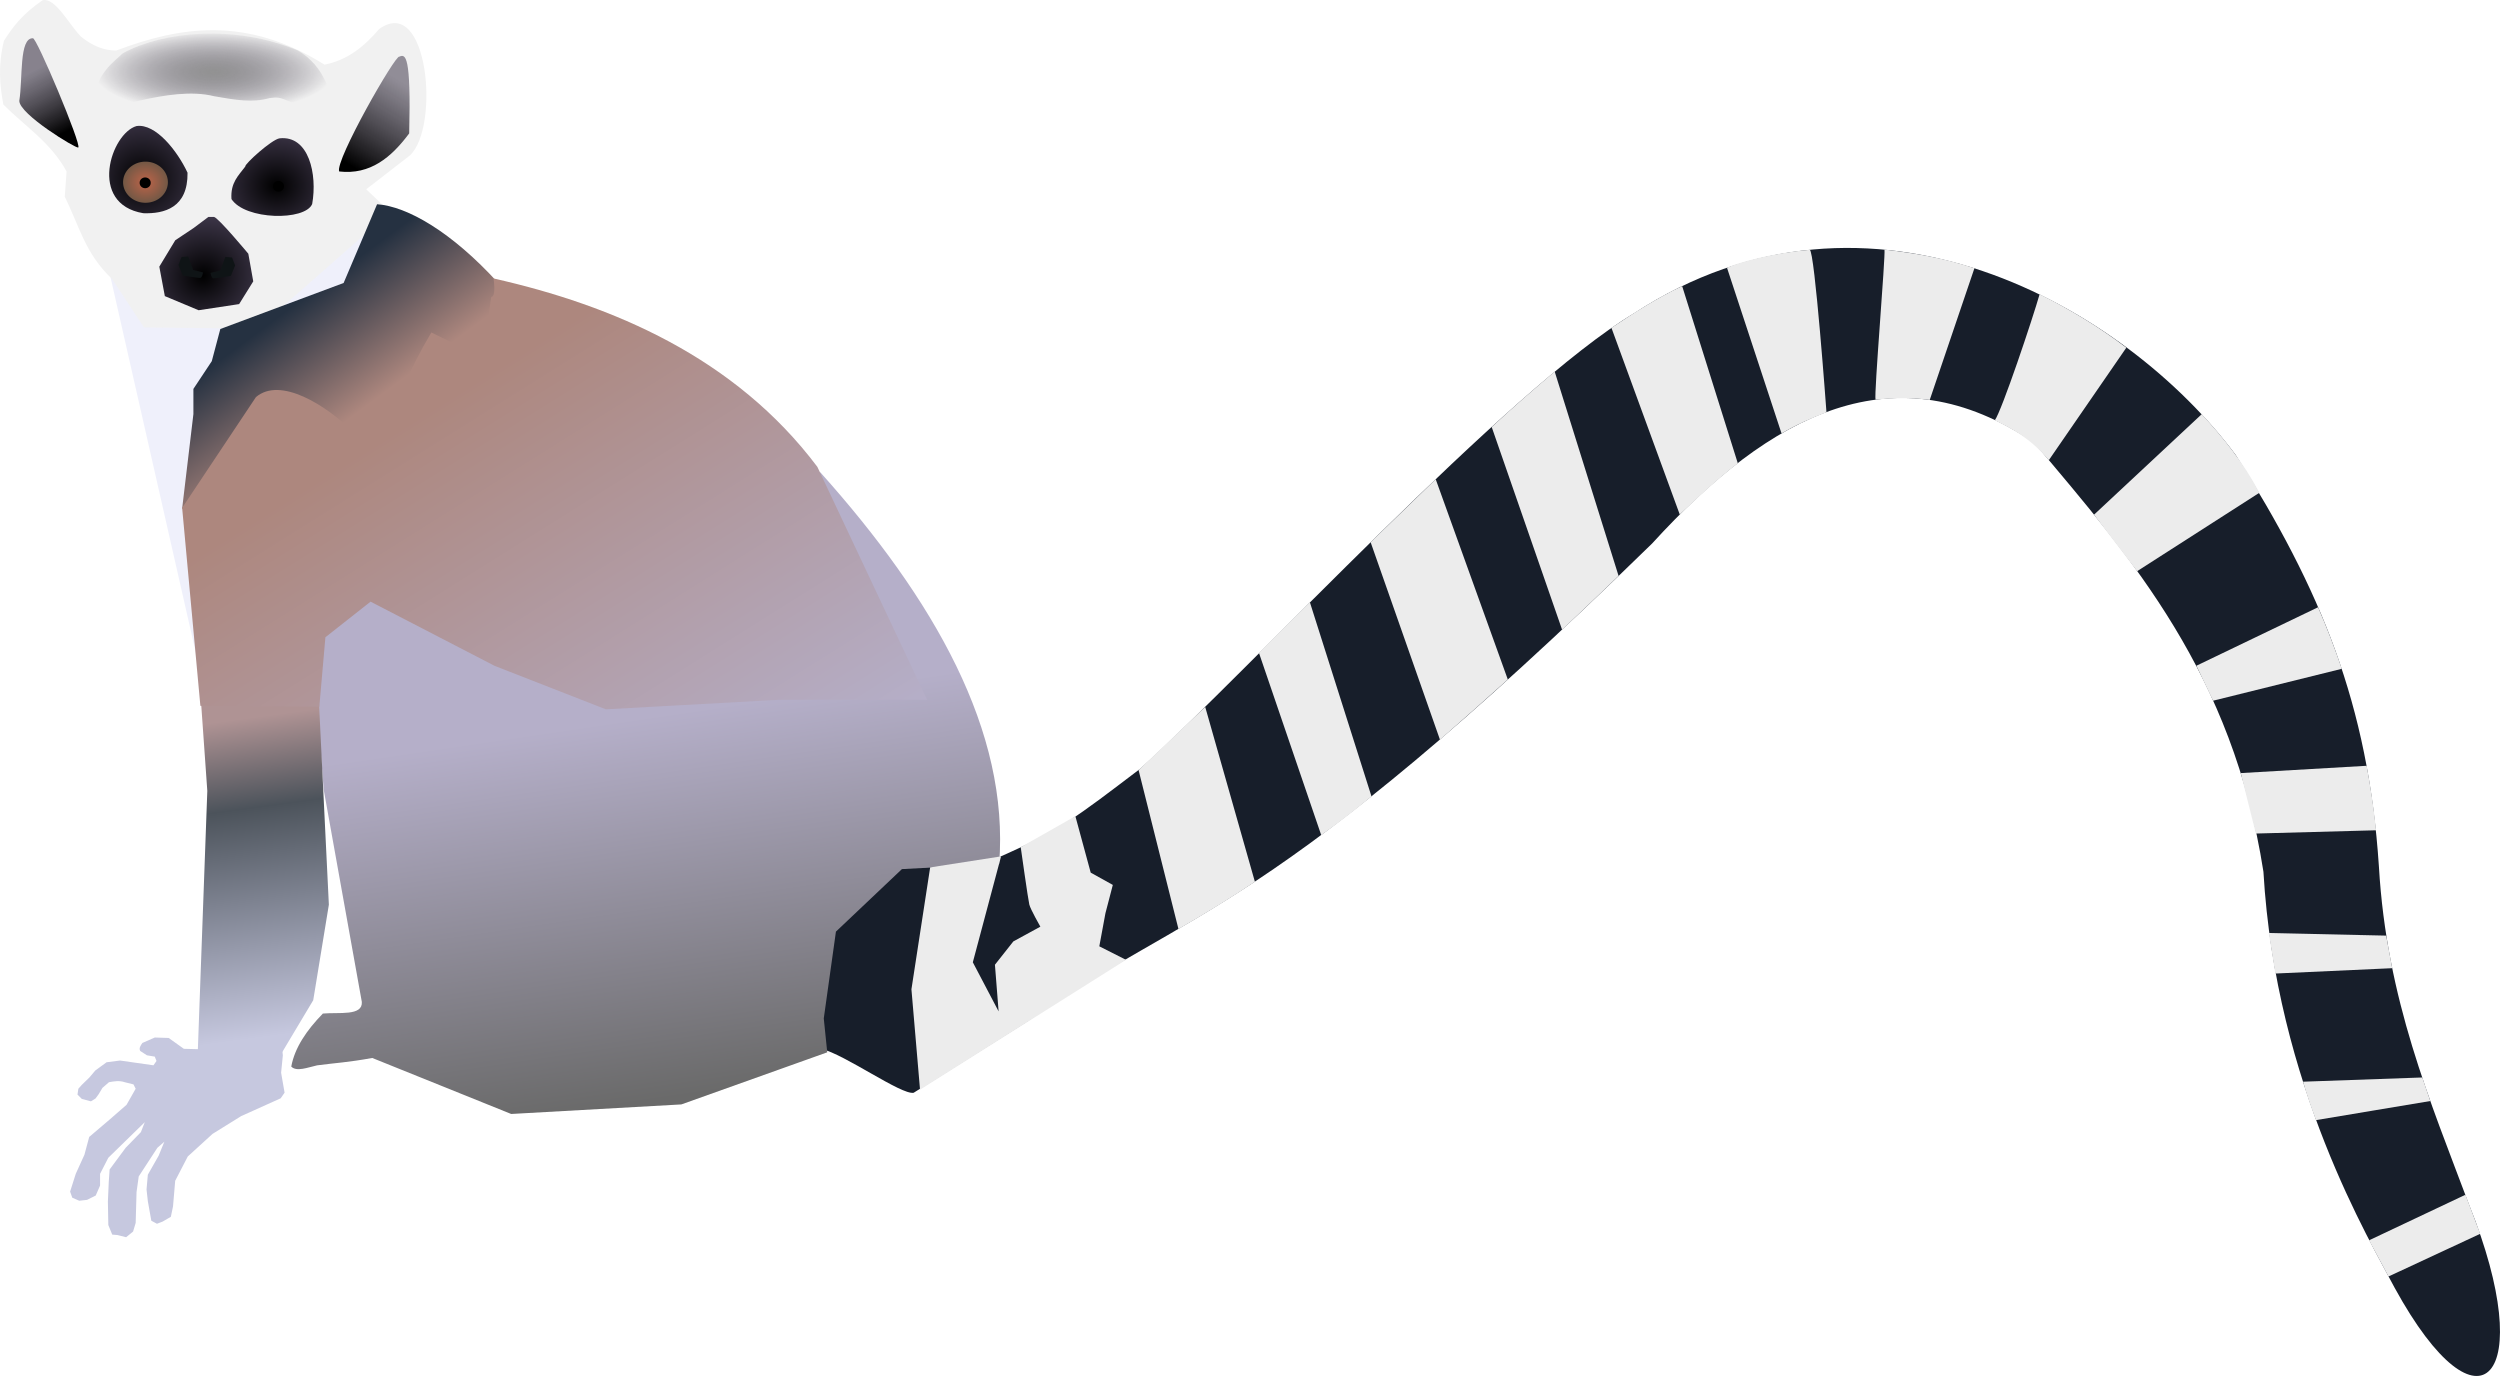 <?xml version="1.0" encoding="UTF-8" standalone="no"?>
<!-- Created with Inkscape (http://www.inkscape.org/) -->
<svg xmlns:inkscape="http://www.inkscape.org/namespaces/inkscape" xmlns:rdf="http://www.w3.org/1999/02/22-rdf-syntax-ns#" xmlns="http://www.w3.org/2000/svg" xmlns:sodipodi="http://sodipodi.sourceforge.net/DTD/sodipodi-0.dtd" xmlns:cc="http://creativecommons.org/ns#" xmlns:xlink="http://www.w3.org/1999/xlink" xmlns:dc="http://purl.org/dc/elements/1.1/" xmlns:svg="http://www.w3.org/2000/svg" xmlns:ns1="http://sozi.baierouge.fr" id="svg2" sodipodi:docname="ring-tailed-lemur.jpg" viewBox="0 0 533.19 293.47" version="1.1" inkscape:version="0.48.2 r9819">
<defs id="defs6">
<linearGradient id="linearGradient3853">
<stop id="stop3855" style="stop-color:#000000" offset="0"/>
<stop id="stop3857" style="stop-color:#3b3446" offset="1"/>
</linearGradient>
<linearGradient id="linearGradient3835" inkscape:collect="always">
<stop id="stop3837" style="stop-color:#be6449" offset="0"/>
<stop id="stop3839" style="stop-color:#735845" offset="1"/>
</linearGradient>
<linearGradient id="linearGradient3773" y2="130.96" gradientUnits="userSpaceOnUse" x2="99.643" gradientTransform="translate(-18.01 -46.941)" y1="109.7" x1="83.889" inkscape:collect="always">
<stop id="stop3769" style="stop-color:#253141" offset="0"/>
<stop id="stop3771" style="stop-color:#ad877e" offset="1"/>
</linearGradient>
<linearGradient id="linearGradient3781" y2="226.13" gradientUnits="userSpaceOnUse" x2="170.33" gradientTransform="translate(-18.01 -46.941)" y1="132.85" x1="111.85" inkscape:collect="always">
<stop id="stop3777" style="stop-color:#ad877e" offset="0"/>
<stop id="stop3779" style="stop-color:#b5afc9" offset="1"/>
</linearGradient>
<linearGradient id="linearGradient3805" y2="268.22" gradientUnits="userSpaceOnUse" x2="73.91" gradientTransform="translate(-18.01 -46.941)" y1="200.91" x1="64.852" inkscape:collect="always">
<stop id="stop3809" style="stop-color:#af9394" offset="0"/>
<stop id="stop3811" style="stop-color:#4c535b" offset=".281"/>
<stop id="stop3813" style="stop-color:#c6c8df" offset="1"/>
</linearGradient>
<radialGradient id="radialGradient3841" xlink:href="#linearGradient3835" gradientUnits="userSpaceOnUse" cy="85.804" cx="49.039" gradientTransform="matrix(1 0 0 .918 0 7.052)" r="4.779" inkscape:collect="always"/>
<radialGradient id="radialGradient3859" xlink:href="#linearGradient3853" gradientUnits="userSpaceOnUse" cy="105.76" cx="61.355" gradientTransform="matrix(1.086 -.59 .551 1.014 -81.61 -12.233)" r="10.517" inkscape:collect="always"/>
<radialGradient id="radialGradient3879" xlink:href="#linearGradient3853" gradientUnits="userSpaceOnUse" cy="84.817" cx="48.312" gradientTransform="matrix(1.486 -.046 .045 1.454 -45.317 -83.046)" r="8.856" inkscape:collect="always"/>
<radialGradient id="radialGradient3893" xlink:href="#linearGradient3853" gradientUnits="userSpaceOnUse" cy="86.658" cx="77.01" gradientTransform="matrix(1.469 .018 -.015 1.293 -52.826 -73.815)" r="8.776" inkscape:collect="always"/>
<radialGradient id="radialGradient3901" gradientUnits="userSpaceOnUse" cy="62.334" cx="63.605" gradientTransform="matrix(1 0 0 .341 -18.01 -5.883)" r="25.611" inkscape:collect="always">
<stop id="stop3933" style="stop-color:#929292" offset="0"/>
<stop id="stop3935" style="stop-color:#3b3446;stop-opacity:0" offset="1"/>
</radialGradient>
<linearGradient id="linearGradient3909" y2="62.029" gradientUnits="userSpaceOnUse" x2="25.249" gradientTransform="translate(-18.01 -46.941)" y1="75.084" x1="32" inkscape:collect="always">
<stop id="stop3913" style="stop-color:#000000" offset="0"/>
<stop id="stop3915" style="stop-color:#3b3446;stop-opacity:.585" offset="1"/>
</linearGradient>
<linearGradient id="linearGradient3923" y2="64.479" gradientUnits="userSpaceOnUse" x2="103.83" gradientTransform="translate(-18.01 -46.941)" y1="82.257" x1="92.856" inkscape:collect="always">
<stop id="stop3927" style="stop-color:#000000" offset="0"/>
<stop id="stop3929" style="stop-color:#3b3446;stop-opacity:.527" offset="1"/>
</linearGradient>
<linearGradient id="linearGradient3977" y2="282.48" gradientUnits="userSpaceOnUse" x2="151.85" gradientTransform="translate(-18.01 -46.941)" y1="202.11" x1="140" inkscape:collect="always">
<stop id="stop3973" style="stop-color:#b5afc9" offset="0"/>
<stop id="stop3975" style="stop-color:#6a6a6a" offset="1"/>
</linearGradient>
</defs>
<sodipodi:namedview id="namedview4" fit-margin-left="0" inkscape:zoom="0.675" borderopacity="1" inkscape:current-layer="svg2" inkscape:cx="281.01978" inkscape:cy="131.08067" inkscape:window-maximized="1" showgrid="false" fit-margin-right="0" bordercolor="#666666" inkscape:window-x="-8" guidetolerance="10" objecttolerance="10" inkscape:window-y="-8" fit-margin-bottom="0" inkscape:window-width="1920" inkscape:pageopacity="0" inkscape:pageshadow="2" pagecolor="#ffffff" gridtolerance="10" inkscape:window-height="996" fit-margin-top="0"/>
<path id="path3939" sodipodi:nodetypes="cccccccccccccccc" style="fill:#171e2a" inkscape:connector-curvature="0" d="m212.36 183.13-29.815-0.37-14.444 34.63 7.037 6.296c5.018 1.171 17.108 9.886 19.72 9.377l24.355-15.303c35.001-24.485 51.007-21.689 133.15-101.85 25.35-27.795 51.854-41.602 81.481-21.481 20.982 24.871 42.33 49.303 48.889 91.481 2.64 45.595 22.963 79.067 27.963 88.704 18.317 33.469 30.752 19.126 15.926-17.593-8.36-22.328-17.617-43.848-19.259-72.222-2.299-34.664-12.313-58.933-30.556-87.778-23.333-31.275-77.723-63.216-128.33-30.185-26.792 15.987-81.801 75.876-105.19 97.037-13.827 10.496-17.099 13.201-30.926 19.259z"/>
<path id="path2997" style="fill:#eff0fb" inkscape:connector-curvature="0" d="m42.731 143.5-19.259-84.815 7.037 4.444 6.852 3.333 6.667 0.741 8.704-1.111 4.63-3.333 5-3.704 12.593-18.704 6.296 3.518-1.852 31.296-33.889 9.444z"/>
<path id="path3815" sodipodi:nodetypes="cccccccccccccccc" style="fill:#f1f1f1" inkscape:connector-curvature="0" d="m24.809 10.775c13.571-5.126 27.707-7.424 44.391 3.012 4.88-0.94 8.512-3.875 11.654-7.595 10.513-7.548 13.005 21.06 6.547 26.975l-9.297 7.202 5.107 4.845-28.284 24.88-24.225-0.262-6.809-10.345c-5.725-5.384-6.976-11.244-10.083-17.547l0.393-5.369c-3.363-6.174-8.884-9.65-13.488-14.273-0.745-4.013-1.194-8.225 0.131-13.618 1.786-2.76 3.723-5.54 8.25-8.642 2.706-0.537 5.412 4.849 8.119 7.726 2.532 2.073 5.063 3.034 7.595 3.012z"/>
<path id="path2989" sodipodi:nodetypes="ccccccccccc" style="fill:url(#linearGradient3773)" inkscape:connector-curvature="0" d="m80.422 43.561c6.437 0.445 15.961 5.936 25.827 16.794l7.963 13.333-38.704 29.444-36.667 5.37 2.407-20.185v-5.37l3.921-5.917 1.82-6.861 26.296-9.815z"/>
<path id="path2991" sodipodi:nodetypes="cccccccccccccccccc" style="fill:url(#linearGradient3977)" inkscape:connector-curvature="0" d="m174.95 100.73c24.277 27.123 40.357 55.2 38.148 83.519l-20.741 1.111-14.074 13.333-2.593 18.519 0.741 7.222-31.111 11.111-36.296 2.037-29.63-11.944c-5.245 0.956-7.762 1.045-11.759 1.574-2.05 0.458-4.391 1.425-5.514 0.26 0.743-4.042 3.288-7.757 6.74-11.306 3.451-0.313 8.503 0.574 8.31-2.472l-8.148-45.37-2.037-26.667 4.63-14.444 30 0.185z"/>
<path id="path2995" sodipodi:nodetypes="ccccccccccccccccccccccccccccccccccccccccccccccccccccccccccccccccccccccccccc" style="fill:#c6c8df" inkscape:connector-curvature="0" d="m42.823 223.78c-0.741 0-3.611-0.093-3.611-0.093l-3.241-2.315-2.963-0.093-2.639 1.157c-0.401 0.571-0.786 1.142-0.463 1.713l1.435 0.926 1.667 0.278 0.37 0.926-0.648 0.926-7.13-1.018-2.87 0.37-2.407 1.759-1.25 1.482-1.62 1.574-0.741 0.833-0.185 1.25 0.926 0.926 1.944 0.509 0.972-0.602 0.648-0.88 0.833-1.389 1.389-1.204c1.088-0.194 2.172-0.407 3.38 0l1.852 0.463 0.463 0.926-1.944 3.426-3.611 3.148-4.352 3.704-1.018 3.796-1.852 4.074-1.204 3.796 0.463 1.296 1.482 0.648 1.667-0.185 1.852-0.926 0.926-2.13v-2.5l1.759-3.426 7.778-7.593-0.833 2.13-3.241 3.333-3.426 4.63-0.185 2.685-0.185 4.167 0.093 5 0.833 2.037 1.111 0.093 1.852 0.463 1.482-1.204 0.556-1.852 0.185-6.574 0.463-3.333 3.982-6.111 1.482-1.296-1.204 2.963-2.315 4.074-0.278 3.148 0.278 2.5 0.741 4.167 1.204 0.648 1.204-0.463 1.759-1.018 0.463-2.222 0.463-5.463 2.685-5.185 5.278-4.815 6.111-3.796 8.426-3.796 0.833-1.204-0.278-1.574-0.463-2.685 0.37-3.704-0.741-6.574z"/>
<path id="path2993" sodipodi:nodetypes="cccccccc" style="fill:url(#linearGradient3805)" inkscape:connector-curvature="0" d="m68.008 149.43 2.13 43.519-3.333 20.37-8.518 14.259-16.111-3.148 2.037-55.741-1.296-18.333z"/>
<path id="path2987" sodipodi:nodetypes="cccccccccccccccccc" style="fill:url(#linearGradient3781)" inkscape:connector-curvature="0" d="m104.77 63.318c1.111 0 0.479-3.934 0.479-3.934 25.448 5.722 51.548 16.863 69.074 40.185l23.41 49.675h-31.481l-37.037 2.037-23.704-9.259-26.481-13.704-9.63 7.593-1.296 14.815-25.37-0.185-3.889-42.222 15.737-23.623c5.205-4.436 14.917 1.692 20.758 7.431 9.586 0.927 6.735-4.553 16.654-21.216l6.437 3.148 5.11-2.056z"/>
<path id="path3817" sodipodi:nodetypes="cscc" style="fill:url(#linearGradient3909)" inkscape:connector-curvature="0" d="m7 8.156c0.7-0.467 10.508 22.917 9.691 23.308-0.501 0.24-12.571-7.094-12.571-9.952 0.755-4.92-0.051-13.409 2.881-13.356z"/>
<path id="path3819" sodipodi:nodetypes="cccc" style="fill:url(#linearGradient3923)" inkscape:connector-curvature="0" d="m72.342 36.571c-0.979-2.223 12.071-25.096 12.833-24.487 1.29-0.576 2.515-0.499 2.095 16.368-3.832 5.136-8.32 8.879-14.928 8.119z"/>
<path id="path3821" sodipodi:nodetypes="ccccsccc" style="fill:url(#radialGradient3901)" inkscape:connector-curvature="0" d="m26.184 11.364c-1.135 1.222-7.164 5.214-5.369 11.13 1.111 2.193 15.08-4.445 24.88-1.964 4.683 0.817 8.183 1.415 11.785 0.393 0.38 0.038 1.414-0.389 2.96 0.201 3.586 1.369 9.653 3.937 10.266 1.501-0.046-2.344-1.324-8.38-7.137-11.85-13.356-5.565-28.612-4.203-37.385 0.589z"/>
<path id="path3823" sodipodi:nodetypes="cccc" style="fill:url(#radialGradient3879)" inkscape:connector-curvature="0" d="m29.13 26.881c4.093-0.578 8.711 5.332 10.868 9.952 0.101 7.497-4.979 8.79-9.428 8.642-11.873-1.97-6.892-17.071-1.44-18.594z"/>
<path id="path3825" sodipodi:nodetypes="ccccc" style="fill:url(#radialGradient3893)" inkscape:connector-curvature="0" d="m52.308 35.524c-0.198-0.499 5.664-5.813 7.333-6.024 6.242-0.661 8.071 7.674 6.94 14.011-1.508 3.628-14.285 3.451-17.215-1.057-0.24-3.53 1.539-5.043 2.942-6.931z"/>
<path id="path3827" style="fill:url(#radialGradient3859)" inkscape:connector-curvature="0" d="m45.63 46.261c0.917 0.131 7.333 7.857 7.333 7.857l1.048 5.893-3.012 4.845-8.642 1.309-7.202-3.012-1.179-6.285 3.405-5.631 3.928-2.619 3.143-2.357z"/>
<path id="path3829" style="fill:#0f1416" inkscape:connector-curvature="0" d="m40.152 54.696 1.048 2.881 2.095 0.524s-0.131 1.179-0.655 1.179-3.667-0.524-3.667-0.524l-0.917-2.226 0.655-1.702z"/>
<path id="path3831" sodipodi:rx="4.7795181" sodipodi:ry="4.3866811" style="color:#000000;fill:url(#radialGradient3841)" sodipodi:type="arc" d="m53.819 85.804a4.779 4.387 0 1 1 -9.559 0 4.779 4.387 0 1 1 9.559 0z" transform="translate(-18.01 -46.941)" sodipodi:cy="85.804176" sodipodi:cx="49.039165"/>
<path id="path3833" sodipodi:rx="1.1785113" sodipodi:ry="1.1130384" style="color:#000000;fill:#000000" sodipodi:type="arc" d="m79.091 87.899a1.179 1.113 0 1 1 -2.357 0 1.179 1.113 0 1 1 2.357 0z" transform="translate(-46.949 -48.906)" sodipodi:cy="87.899307" sodipodi:cx="77.912689"/>
<path id="path3843" d="m48.052 54.789-1.048 2.881-2.095 0.524s0.131 1.179 0.655 1.179 3.667-0.524 3.667-0.524l0.917-2.226-0.655-1.702z" style="fill:#0f1416" inkscape:connector-curvature="0"/>
<path id="path3867" sodipodi:rx="4.7795181" sodipodi:ry="4.3866811" style="color:#000000;fill:url(#radialGradient3841)" sodipodi:type="arc" d="m53.819 85.804a4.779 4.387 0 1 1 -9.559 0 4.779 4.387 0 1 1 9.559 0z" transform="translate(10.416 -46.201)" sodipodi:cy="85.804176" sodipodi:cx="49.039165"/>
<path id="path3869" sodipodi:rx="1.1785113" sodipodi:ry="1.1130384" style="color:#000000;fill:#000000" sodipodi:type="arc" d="m79.091 87.899a1.179 1.113 0 1 1 -2.357 0 1.179 1.113 0 1 1 2.357 0z" transform="translate(-18.523 -48.165)" sodipodi:cy="87.899307" sodipodi:cx="77.912689"/>
<path id="path3941" sodipodi:nodetypes="cccccccccccccccccc" style="fill:#ececec" inkscape:connector-curvature="0" d="m198.38 185 15.124-2.357-6.024 22.588 5.5 10.476-0.786-9.952 3.928-4.976 5.762-3.143s-2.095-3.667-2.357-4.714c-0.262-1.048-1.833-12.243-1.833-12.243l11.654-6.613 3.274 12.047 4.714 2.619-1.571 6.024-1.31 7.071 5.696 2.881-43.932 27.695-1.833-21.41z"/>
<path id="path3943" sodipodi:nodetypes="ccccc" style="fill:#ececec" inkscape:connector-curvature="0" d="m242.83 164.24 8.511 33.915c5.573-3.231 10.984-6.518 16.303-10.083l-10.607-37.32z"/>
<path id="path3945" sodipodi:nodetypes="ccccc" style="fill:#ececec" inkscape:connector-curvature="0" d="m268.5 139.23 13.287 38.89c3.672-2.589 7.236-5.357 10.723-8.255l-13.142-41.413z"/>
<path id="path3947" sodipodi:nodetypes="ccccc" style="fill:#ececec" inkscape:connector-curvature="0" d="m292.32 115.64 14.79 42.121c4.824-4.225 9.649-8.485 14.473-12.833l-15.384-42.73z"/>
<path id="path3949" sodipodi:nodetypes="ccccc" style="fill:#ececec" inkscape:connector-curvature="0" d="m318.14 91.066c4.405-4.09 8.906-7.987 13.433-11.831l13.634 43.598c-4.193 4.047-8.087 7.721-12.047 11.477z"/>
<path id="path3951" sodipodi:nodetypes="ccccc" style="fill:#ececec" inkscape:connector-curvature="0" d="m358.25 109.73-14.57-39.813c4.846-3.241 9.749-6.395 15.081-8.906l11.878 37.814c-4.563 3.544-8.41 7.187-12.386 10.907z"/>
<path id="path3953" sodipodi:nodetypes="ccscc" style="fill:#ececec" inkscape:connector-curvature="0" d="m379.96 92.448c3.382-1.995 6.504-3.312 9.582-4.514 0 0-2.53-34.731-3.574-34.648-7.65 0.608-15.318 2.697-17.647 3.805z"/>
<path id="path3955" sodipodi:nodetypes="ccccc" style="fill:#ececec" inkscape:connector-curvature="0" d="m400.01 85.245c3.933-0.391 7.805-0.479 11.554 0.054l9.537-28.1c-6.875-2.289-13.051-3.245-19.188-3.975 0.253 1.224-2.268 30.92-1.903 32.022z"/>
<path id="path3957" sodipodi:nodetypes="ccccc" style="fill:#ececec" inkscape:connector-curvature="0" d="m435 62.744c6.167 3.093 12.334 6.707 18.502 11.4l-16.548 24.017c-4.079-4.887-7.804-6.637-11.52-8.505 1.484-1.968 8.179-21.984 9.567-26.913z"/>
<path id="path3959" sodipodi:nodetypes="ccccc" style="fill:#ececec" inkscape:connector-curvature="0" d="m446.59 109.78 22.986-21.445c4.595 4.991 8.924 10.3 12.293 16.761l-26.082 16.731z"/>
<path id="path3961" sodipodi:nodetypes="ccccc" style="fill:#ececec" inkscape:connector-curvature="0" d="m468.43 141.99 25.96-12.48c1.887 4.309 3.55 8.694 5.067 13.126l-27.468 6.809z"/>
<path id="path3963" sodipodi:nodetypes="ccccc" style="fill:#ececec" inkscape:connector-curvature="0" d="m477.89 164.88 26.869-1.557c0.825 4.533 1.546 9.101 2.002 13.757l-25.636 0.693z"/>
<path id="path3965" sodipodi:nodetypes="ccccc" style="fill:#ececec" inkscape:connector-curvature="0" d="m483.88 198.99 25.034 0.554 1.294 6.948-24.942 1.14z"/>
<path id="path3967" sodipodi:nodetypes="ccccc" style="fill:#ececec" inkscape:connector-curvature="0" d="m491.18 230.7 25.443-0.901 1.709 5.022-24.392 4.074c-1.021-2.706-1.983-5.428-2.759-8.195z"/>
<path id="path3969" sodipodi:nodetypes="ccccc" style="fill:#ececec" inkscape:connector-curvature="0" d="m505.26 264.53 20.568-9.722 3.143 8.334-19.567 9.105z"/>
</svg>
